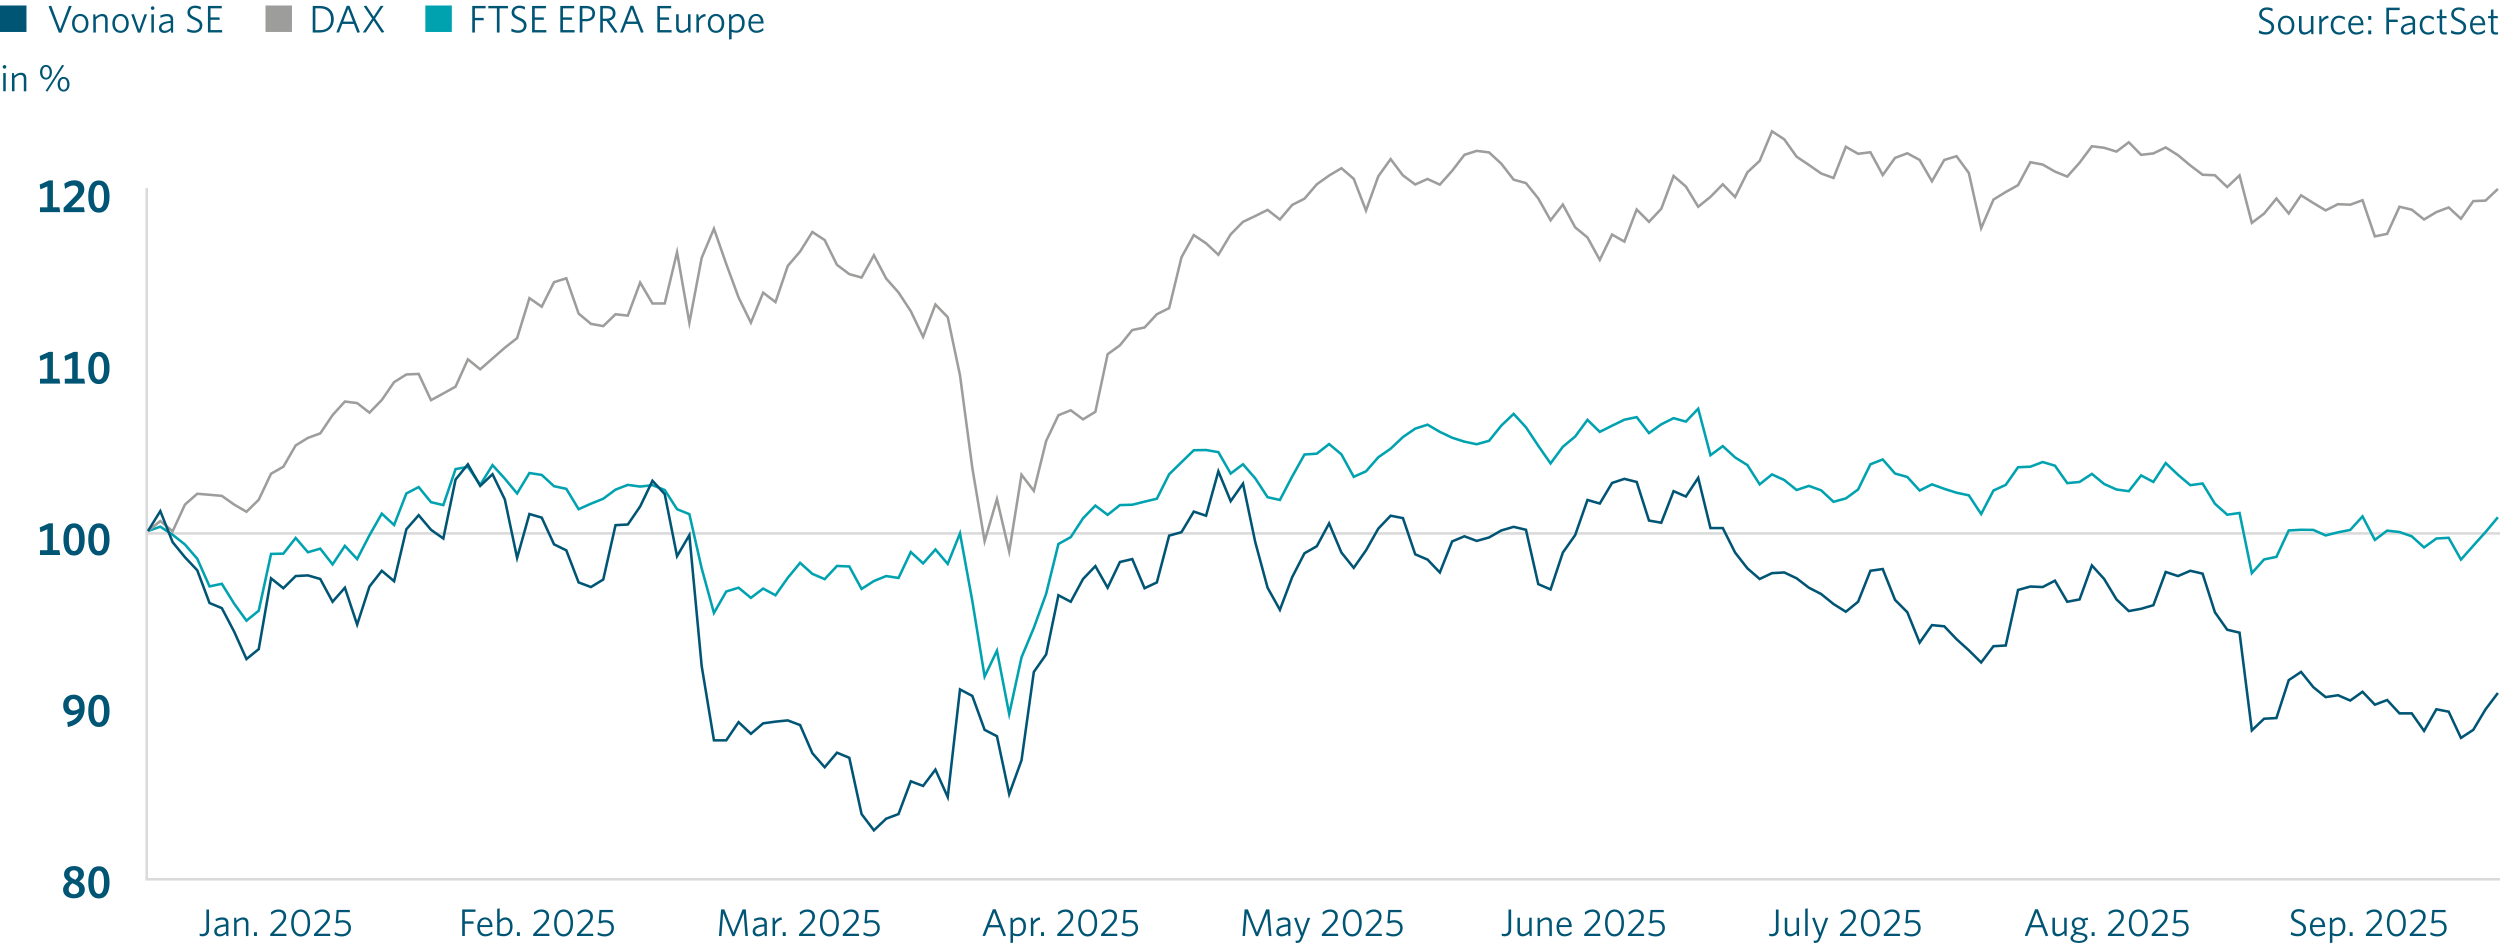 <?xml version="1.0" encoding="UTF-8"?>
<svg id="Ebene_2" data-name="Ebene 2" xmlns="http://www.w3.org/2000/svg" viewBox="0 0 487.19 185.44">
  <g id="Aktienkurve_Q3_2025_EN">
    <g>
      <rect x="9.16" y=".95" width="40.56" height="7.9" style="fill: none;"/>
      <path d="M11.94,6.37h-.47l-2.01-5.15.52-.11,1.74,4.59,1.71-4.54h.55l-2.03,5.21Z" style="fill: #005575;"/>
      <path d="M15.63,6.41c-.91,0-1.59-.68-1.59-1.85s.7-1.85,1.59-1.85,1.61.68,1.61,1.85-.71,1.85-1.61,1.85ZM15.63,3.13c-.66,0-1.09.54-1.09,1.43s.44,1.43,1.09,1.43,1.1-.54,1.1-1.43-.44-1.43-1.1-1.43Z" style="fill: #005575;"/>
      <path d="M20.49,6.34v-2.45c0-.46-.21-.74-.66-.74-.38,0-.76.23-1.15.62v2.57h-.5v-3.55h.38l.08.53c.39-.35.8-.6,1.28-.6.71,0,1.06.41,1.06,1.09v2.54h-.5Z" style="fill: #005575;"/>
      <path d="M23.48,6.41c-.91,0-1.59-.68-1.59-1.85s.7-1.85,1.59-1.85,1.61.68,1.61,1.85-.71,1.85-1.61,1.85ZM23.48,3.13c-.66,0-1.09.54-1.09,1.43s.44,1.43,1.09,1.43,1.1-.54,1.1-1.43-.44-1.43-1.1-1.43Z" style="fill: #005575;"/>
      <path d="M27.34,6.37h-.47l-1.29-3.54.5-.09,1.04,3.02,1.02-2.97h.52l-1.31,3.58Z" style="fill: #005575;"/>
      <path d="M29.75,1.94c-.2,0-.36-.17-.36-.36s.17-.36.36-.36.35.17.35.36-.16.36-.35.36ZM29.5,6.34v-3.55h.49v3.55h-.49Z" style="fill: #005575;"/>
      <path d="M33.37,6.34l-.08-.47c-.33.31-.74.55-1.25.55-.62,0-1.06-.34-1.06-.97,0-.83.68-1.22,2.28-1.38v-.23c0-.48-.29-.68-.74-.68-.42,0-.83.13-1.22.32l-.07-.44c.41-.18.82-.31,1.32-.31.79,0,1.19.37,1.19,1.1v2.53h-.38ZM33.26,4.45c-1.4.14-1.79.48-1.79.96,0,.38.26.58.64.58s.8-.21,1.15-.53v-1.01Z" style="fill: #005575;"/>
      <path d="M37.82,6.4c-.56,0-1.03-.14-1.37-.32l.08-.53c.31.2.8.39,1.32.39.61,0,1.07-.35,1.07-.93,0-.51-.26-.77-1.04-1.11-.99-.44-1.35-.77-1.35-1.49,0-.78.63-1.31,1.49-1.31.49,0,.87.11,1.14.27l-.08.52c-.29-.2-.65-.33-1.09-.33-.61,0-.95.37-.95.82s.25.69,1.04,1.04c.96.42,1.35.79,1.35,1.55,0,.89-.7,1.43-1.61,1.43Z" style="fill: #005575;"/>
      <path d="M40.52,6.34V1.16h2.7v.47h-2.19v1.76h1.73l.07.47h-1.8v2h2.26v.47h-2.78Z" style="fill: #005575;"/>
    </g>
    <line x1="28.59" y1="103.95" x2="487.19" y2="103.95" style="fill: none; stroke: #dadada; stroke-width: .5px;"/>
    <line x1="28.34" y1="171.35" x2="487.19" y2="171.35" style="fill: none; stroke: #dadada; stroke-width: .5px;"/>
    <line x1="28.59" y1="36.65" x2="28.59" y2="171.25" style="fill: none; stroke: #dadada; stroke-width: .5px;"/>
    <rect y="1.07" width="5.16" height="5.16" style="fill: #005575;"/>
    <rect x="51.74" y="1.07" width="5.16" height="5.16" style="fill: #9d9d9c;"/>
    <rect x="82.89" y="1.07" width="5.16" height="5.16" style="fill: #00a2b0;"/>
    <g>
      <rect x="60.25" y=".95" width="15.55" height="5.67" style="fill: none;"/>
      <path d="M62.33,6.34h-1.39V1.16h1.41c1.73,0,2.7,1.04,2.7,2.58s-1.05,2.6-2.72,2.6ZM62.36,1.62h-.9v4.25h.9c1.31,0,2.15-.71,2.15-2.12s-.86-2.12-2.15-2.12Z" style="fill: #005575;"/>
      <path d="M67.58,1.13h.53l2.03,5.15-.51.11-.66-1.73h-2.26l-.64,1.67h-.53l2.04-5.21ZM66.89,4.21h1.9l-.95-2.48-.95,2.48Z" style="fill: #005575;"/>
      <path d="M74.38,6.38l-1.58-2.38-1.53,2.33h-.57l1.82-2.7-1.64-2.42.52-.11,1.41,2.14,1.37-2.1h.57l-1.65,2.46,1.8,2.65-.52.11Z" style="fill: #005575;"/>
    </g>
    <g>
      <rect x="91.34" y=".95" width="61.53" height="5.44" style="fill: none;"/>
      <path d="M92.55,1.63v1.85h1.67l.07.47h-1.74v2.39h-.52V1.16h2.6v.47h-2.08Z" style="fill: #005575;"/>
      <path d="M97.35,1.63v4.71h-.52V1.63h-1.67v-.47h3.81l.07.47h-1.7Z" style="fill: #005575;"/>
      <path d="M100.99,6.4c-.56,0-1.03-.14-1.37-.32l.08-.53c.31.2.8.39,1.32.39.61,0,1.07-.35,1.07-.93,0-.51-.26-.77-1.04-1.11-.99-.44-1.35-.77-1.35-1.49,0-.78.63-1.31,1.49-1.31.49,0,.87.11,1.14.27l-.07.52c-.29-.2-.65-.33-1.09-.33-.61,0-.95.37-.95.82s.25.69,1.04,1.04c.96.42,1.35.79,1.35,1.55,0,.89-.7,1.43-1.61,1.43Z" style="fill: #005575;"/>
      <path d="M103.69,6.34V1.16h2.7v.47h-2.18v1.76h1.73l.07.47h-1.8v2h2.26v.47h-2.78Z" style="fill: #005575;"/>
      <path d="M109.19,6.34V1.16h2.7v.47h-2.18v1.76h1.73l.07.47h-1.8v2h2.26v.47h-2.78Z" style="fill: #005575;"/>
      <path d="M114.15,4.15h-.65v2.18h-.52V1.16h1.28c1.06,0,1.7.53,1.7,1.46,0,1.02-.76,1.54-1.82,1.54ZM114.23,1.62h-.73v2.08h.67c.79,0,1.27-.35,1.27-1.07,0-.67-.42-1.01-1.21-1.01Z" style="fill: #005575;"/>
      <path d="M119.82,6.39l-1.65-2.31h-.68v2.26h-.52V1.16h1.31c1.03,0,1.67.53,1.67,1.43,0,.8-.53,1.28-1.21,1.43l1.62,2.27-.54.11ZM118.25,1.62h-.77v2.02h.68c.77,0,1.26-.37,1.26-1.02s-.4-1-1.17-1Z" style="fill: #005575;"/>
      <path d="M122.87,1.13h.53l2.03,5.15-.51.11-.66-1.73h-2.26l-.64,1.67h-.53l2.04-5.21ZM122.18,4.21h1.9l-.95-2.48-.95,2.48Z" style="fill: #005575;"/>
      <path d="M128.1,6.34V1.16h2.7v.47h-2.19v1.76h1.73l.07.47h-1.8v2h2.26v.47h-2.78Z" style="fill: #005575;"/>
      <path d="M134.18,6.34l-.08-.53c-.39.35-.8.6-1.28.6-.71,0-1.06-.41-1.06-1.09v-2.54h.5v2.45c0,.46.21.73.66.73.38,0,.76-.23,1.15-.61v-2.57h.5v3.55h-.38Z" style="fill: #005575;"/>
      <path d="M136.21,4.11v2.23h-.5v-3.55h.37l.11.73c.26-.4.68-.79,1.26-.8l.08.47c-.59.04-1.09.46-1.33.93Z" style="fill: #005575;"/>
      <path d="M139.53,6.41c-.91,0-1.59-.68-1.59-1.85s.7-1.85,1.59-1.85,1.61.68,1.61,1.85-.71,1.85-1.61,1.85ZM139.53,3.13c-.66,0-1.09.54-1.09,1.43s.44,1.43,1.09,1.43,1.1-.54,1.1-1.43-.44-1.43-1.1-1.43Z" style="fill: #005575;"/>
      <path d="M143.5,6.38c-.35,0-.67-.07-.92-.17v1.42l-.5.08V2.79h.38l.08.51c.28-.32.63-.59,1.15-.59.77,0,1.43.56,1.43,1.75,0,1.3-.76,1.92-1.62,1.92ZM143.64,3.15c-.42,0-.74.25-1.07.64v1.96c.28.14.54.21.91.21.64,0,1.13-.49,1.13-1.48,0-.86-.41-1.33-.98-1.33Z" style="fill: #005575;"/>
      <path d="M147.44,6.41c-.93,0-1.6-.63-1.6-1.85,0-1.14.65-1.85,1.52-1.85.96,0,1.44.8,1.44,1.78v.1h-2.47c.01.88.42,1.39,1.13,1.39.47,0,.89-.21,1.25-.53l.08.45c-.35.3-.81.5-1.36.5ZM146.35,4.21h1.94c-.05-.64-.36-1.1-.94-1.1-.52,0-.91.38-1.01,1.1Z" style="fill: #005575;"/>
    </g>
    <g>
      <rect x="425.62" y="1.29" width="61.53" height="5.44" style="fill: none;"/>
      <path d="M441.55,6.74c-.55,0-1.03-.14-1.37-.32l.08-.53c.31.2.79.39,1.32.39.61,0,1.07-.35,1.07-.93,0-.51-.25-.77-1.04-1.11-.99-.44-1.35-.77-1.35-1.49,0-.78.63-1.31,1.49-1.31.49,0,.87.11,1.14.27l-.07.52c-.29-.2-.65-.33-1.09-.33-.61,0-.95.37-.95.82s.25.69,1.04,1.04c.96.42,1.35.79,1.35,1.55,0,.89-.7,1.43-1.61,1.43Z" style="fill: #005575;"/>
      <path d="M445.51,6.75c-.91,0-1.59-.68-1.59-1.85s.7-1.85,1.59-1.85,1.61.68,1.61,1.85-.71,1.85-1.61,1.85ZM445.51,3.47c-.66,0-1.09.54-1.09,1.43s.44,1.43,1.09,1.43,1.1-.54,1.1-1.43-.44-1.43-1.1-1.43Z" style="fill: #005575;"/>
      <path d="M450.44,6.68l-.08-.53c-.39.35-.8.6-1.28.6-.71,0-1.06-.41-1.06-1.09v-2.54h.5v2.45c0,.46.21.73.66.73.38,0,.76-.23,1.15-.61v-2.57h.5v3.55h-.38Z" style="fill: #005575;"/>
      <path d="M452.47,4.45v2.23h-.5v-3.55h.37l.11.73c.26-.4.68-.79,1.26-.8l.08.47c-.59.04-1.09.46-1.33.93Z" style="fill: #005575;"/>
      <path d="M455.81,6.75c-.91,0-1.61-.68-1.61-1.85s.72-1.85,1.64-1.85c.48,0,.86.16,1.14.36l-.08.5c-.33-.28-.66-.43-1.07-.43-.65,0-1.12.51-1.12,1.42s.48,1.42,1.15,1.42c.38,0,.73-.11,1.09-.42l.07.46c-.33.26-.71.4-1.2.4Z" style="fill: #005575;"/>
      <path d="M459.22,6.75c-.93,0-1.6-.63-1.6-1.85,0-1.14.65-1.85,1.52-1.85.96,0,1.44.8,1.44,1.78v.1h-2.47c.01.88.42,1.39,1.13,1.39.47,0,.89-.21,1.25-.53l.08.45c-.35.3-.81.5-1.36.5ZM458.14,4.54h1.95c-.05-.64-.36-1.1-.94-1.1-.52,0-.91.38-1.01,1.1Z" style="fill: #005575;"/>
      <path d="M461.51,3.86v-.74h.59v.74h-.59ZM461.51,6.68v-.74h.59v.74h-.59Z" style="fill: #005575;"/>
      <path d="M465.55,1.97v1.85h1.67l.08.47h-1.74v2.39h-.52V1.5h2.6v.47h-2.08Z" style="fill: #005575;"/>
      <path d="M470.27,6.68l-.08-.47c-.33.31-.74.55-1.25.55-.62,0-1.06-.34-1.06-.97,0-.83.67-1.22,2.28-1.38v-.23c0-.48-.29-.68-.74-.68-.42,0-.83.13-1.22.32l-.07-.44c.41-.18.82-.31,1.32-.31.79,0,1.19.37,1.19,1.1v2.53h-.38ZM470.15,4.79c-1.4.14-1.79.48-1.79.96,0,.38.26.58.64.58s.8-.21,1.15-.53v-1.01Z" style="fill: #005575;"/>
      <path d="M473.15,6.75c-.91,0-1.61-.68-1.61-1.85s.72-1.85,1.64-1.85c.48,0,.86.16,1.14.36l-.08.5c-.33-.28-.66-.43-1.07-.43-.65,0-1.12.51-1.12,1.42s.48,1.42,1.15,1.42c.38,0,.73-.11,1.09-.42l.07.46c-.33.26-.71.4-1.2.4Z" style="fill: #005575;"/>
      <path d="M476.35,6.74c-.56,0-.92-.22-.92-.87v-2.32h-.55v-.42h.55v-1.23l.49-.08v1.31h.82l.07.42h-.89v2.24c0,.36.14.52.53.52.11,0,.25-.02.33-.04l.07.41c-.1.03-.29.06-.5.06Z" style="fill: #005575;"/>
      <path d="M478.98,6.74c-.56,0-1.03-.14-1.37-.32l.08-.53c.32.2.8.39,1.32.39.61,0,1.07-.35,1.07-.93,0-.51-.26-.77-1.04-1.11-.99-.44-1.35-.77-1.35-1.49,0-.78.63-1.31,1.49-1.31.49,0,.87.11,1.14.27l-.08.52c-.29-.2-.65-.33-1.09-.33-.61,0-.95.37-.95.82s.25.69,1.04,1.04c.96.42,1.35.79,1.35,1.55,0,.89-.7,1.43-1.61,1.43Z" style="fill: #005575;"/>
      <path d="M482.95,6.75c-.93,0-1.6-.63-1.6-1.85,0-1.14.65-1.85,1.52-1.85.96,0,1.44.8,1.44,1.78v.1h-2.47c.01.88.42,1.39,1.13,1.39.47,0,.89-.21,1.25-.53l.08.45c-.35.3-.81.5-1.36.5ZM481.86,4.54h1.94c-.04-.64-.36-1.1-.94-1.1-.52,0-.91.38-1.01,1.1Z" style="fill: #005575;"/>
      <path d="M486.34,6.74c-.56,0-.92-.22-.92-.87v-2.32h-.55v-.42h.55v-1.23l.49-.08v1.31h.82l.07.42h-.89v2.24c0,.36.14.52.53.52.11,0,.25-.02.33-.04l.08.41c-.11.03-.29.06-.5.06Z" style="fill: #005575;"/>
    </g>
    <g>
      <rect y="12.4" width="40.56" height="7.9" style="fill: none;"/>
      <path d="M.88,13.39c-.2,0-.36-.17-.36-.36s.17-.36.36-.36.35.17.35.36-.16.36-.35.36ZM.63,17.79v-3.55h.49v3.55h-.49Z" style="fill: #005575;"/>
      <path d="M4.64,17.79v-2.45c0-.46-.21-.74-.66-.74-.38,0-.76.23-1.15.62v2.57h-.5v-3.55h.38l.08.53c.39-.35.8-.6,1.28-.6.71,0,1.06.41,1.06,1.09v2.54h-.5Z" style="fill: #005575;"/>
      <path d="M8.96,15.51c-.66,0-1.16-.54-1.16-1.43s.5-1.43,1.16-1.43,1.16.55,1.16,1.43-.5,1.43-1.16,1.43ZM8.96,13.02c-.47,0-.71.46-.71,1.06s.26,1.07.73,1.07.71-.47.71-1.07-.26-1.06-.72-1.06ZM8.86,17.74l1.63-2.54,1.61-2.55.39.1-1.63,2.54-1.61,2.54-.38-.1ZM12.39,17.85c-.65,0-1.16-.55-1.16-1.43s.5-1.43,1.16-1.43,1.16.55,1.16,1.43-.51,1.43-1.16,1.43ZM12.39,15.36c-.47,0-.71.47-.71,1.07s.26,1.06.72,1.06.71-.46.71-1.06-.25-1.07-.71-1.07Z" style="fill: #005575;"/>
    </g>
    <g>
      <rect x="34.08" y="177.02" width="39.32" height="8.42" style="fill: none;"/>
      <path d="M39.41,182.45c-.16,0-.33-.02-.46-.04l-.08-.48c.16.04.34.08.54.08.51,0,.81-.28.81-.86v-3.91h.52v3.92c0,.89-.55,1.31-1.33,1.31Z" style="fill: #005575;"/>
      <path d="M44.13,182.4l-.08-.47c-.33.31-.74.55-1.25.55-.61,0-1.05-.34-1.05-.97,0-.83.67-1.22,2.27-1.38v-.23c0-.48-.28-.68-.73-.68-.42,0-.83.13-1.22.31l-.07-.44c.41-.18.81-.31,1.32-.31.79,0,1.19.37,1.19,1.1v2.53h-.37ZM44.02,180.52c-1.39.14-1.78.48-1.78.96,0,.38.26.58.64.58s.8-.21,1.14-.53v-1.01Z" style="fill: #005575;"/>
      <path d="M47.92,182.4v-2.45c0-.46-.21-.74-.66-.74-.37,0-.76.23-1.14.62v2.57h-.49v-3.55h.38l.08.53c.39-.35.79-.6,1.27-.6.7,0,1.05.41,1.05,1.09v2.54h-.49Z" style="fill: #005575;"/>
      <path d="M49.49,182.4v-.74h.58v.74h-.58Z" style="fill: #005575;"/>
      <path d="M52.66,182.4v-.37l1.86-1.99c.54-.58.73-.93.73-1.4,0-.61-.37-.96-1-.96-.52,0-.98.26-1.38.61l-.07-.5c.37-.32.86-.56,1.48-.56.93,0,1.49.55,1.49,1.38,0,.62-.25,1.06-.87,1.71l-1.56,1.64h2.44l.07.44h-3.19Z" style="fill: #005575;"/>
      <path d="M58.59,182.5c-1.14,0-1.85-1.02-1.85-2.63s.72-2.64,1.85-2.64,1.85,1.02,1.85,2.63-.72,2.64-1.85,2.64ZM58.59,177.67c-.87,0-1.35.86-1.35,2.19s.48,2.19,1.35,2.19,1.35-.86,1.35-2.19-.48-2.19-1.35-2.19Z" style="fill: #005575;"/>
      <path d="M61.19,182.4v-.37l1.86-1.99c.54-.58.73-.93.73-1.4,0-.61-.37-.96-1-.96-.52,0-.98.26-1.38.61l-.07-.5c.37-.32.86-.56,1.48-.56.93,0,1.49.55,1.49,1.38,0,.62-.25,1.06-.87,1.71l-1.56,1.64h2.44l.07.44h-3.19Z" style="fill: #005575;"/>
      <path d="M66.61,182.49c-.61,0-1.05-.15-1.41-.37l.07-.48c.38.24.8.41,1.35.41.69,0,1.29-.41,1.29-1.19,0-.67-.43-1.1-1.19-1.1-.42,0-.7.08-.96.2l-.34-.08.18-2.55h2.54l.07.44h-2.2l-.12,1.7c.22-.08.48-.15.86-.15,1.01,0,1.65.59,1.65,1.52,0,1.04-.81,1.65-1.8,1.65Z" style="fill: #005575;"/>
    </g>
    <g>
      <rect x="85.06" y="177.02" width="39.32" height="8.42" style="fill: none;"/>
      <path d="M90.59,177.69v1.85h1.66l.07.47h-1.73v2.4h-.52v-5.18h2.59v.47h-2.07Z" style="fill: #005575;"/>
      <path d="M94.6,182.48c-.93,0-1.59-.63-1.59-1.85,0-1.14.64-1.85,1.52-1.85.96,0,1.44.8,1.44,1.78v.1h-2.46c.01.88.42,1.39,1.13,1.39.47,0,.88-.21,1.25-.53l.07.45c-.35.3-.81.5-1.35.5ZM93.52,180.27h1.94c-.04-.64-.36-1.1-.93-1.1-.52,0-.9.38-1,1.1Z" style="fill: #005575;"/>
      <path d="M98.18,182.45c-.49,0-.89-.1-1.29-.23v-5.11l.49-.09v2.3c.25-.28.6-.54,1.09-.54.77,0,1.42.56,1.42,1.75,0,1.3-.74,1.92-1.72,1.92ZM98.43,179.22c-.4,0-.73.25-1.04.62v2.04c.22.09.46.14.81.14.7,0,1.2-.46,1.2-1.47,0-.86-.41-1.33-.97-1.33Z" style="fill: #005575;"/>
      <path d="M100.73,182.4v-.74h.58v.74h-.58Z" style="fill: #005575;"/>
      <path d="M103.9,182.4v-.37l1.86-1.99c.54-.58.73-.93.73-1.4,0-.61-.37-.96-1-.96-.52,0-.98.26-1.38.61l-.07-.5c.37-.32.86-.56,1.48-.56.93,0,1.49.55,1.49,1.38,0,.62-.25,1.06-.87,1.71l-1.56,1.64h2.44l.07.44h-3.19Z" style="fill: #005575;"/>
      <path d="M109.83,182.5c-1.14,0-1.85-1.02-1.85-2.63s.72-2.64,1.85-2.64,1.85,1.02,1.85,2.63-.72,2.64-1.85,2.64ZM109.83,177.67c-.87,0-1.35.86-1.35,2.19s.48,2.19,1.35,2.19,1.35-.86,1.35-2.19-.48-2.19-1.35-2.19Z" style="fill: #005575;"/>
      <path d="M112.44,182.4v-.37l1.86-1.99c.54-.58.73-.93.73-1.4,0-.61-.37-.96-1-.96-.52,0-.98.26-1.38.61l-.07-.5c.37-.32.86-.56,1.48-.56.93,0,1.49.55,1.49,1.38,0,.62-.25,1.06-.87,1.71l-1.56,1.64h2.44l.07.44h-3.19Z" style="fill: #005575;"/>
      <path d="M117.85,182.49c-.61,0-1.05-.15-1.41-.37l.07-.48c.38.24.8.41,1.35.41.69,0,1.29-.41,1.29-1.19,0-.67-.43-1.1-1.19-1.1-.42,0-.7.08-.96.2l-.34-.08.18-2.55h2.54l.07.44h-2.2l-.12,1.7c.22-.08.48-.15.86-.15,1.01,0,1.65.59,1.65,1.52,0,1.04-.81,1.65-1.8,1.65Z" style="fill: #005575;"/>
    </g>
    <g>
      <rect x="136.04" y="177.02" width="39.32" height="8.42" style="fill: none;"/>
      <path d="M145.26,182.4l-.34-4.44-1.79,4.47h-.41l-1.79-4.47-.34,4.44h-.48l.41-5.18h.64l1.77,4.52,1.78-4.52h.63l.41,5.18h-.5Z" style="fill: #005575;"/>
      <path d="M149.06,182.4l-.08-.47c-.33.31-.74.55-1.25.55-.61,0-1.05-.34-1.05-.97,0-.83.67-1.22,2.27-1.38v-.23c0-.48-.28-.68-.73-.68-.42,0-.83.13-1.22.31l-.07-.44c.41-.18.81-.31,1.32-.31.79,0,1.19.37,1.19,1.1v2.53h-.37ZM148.95,180.52c-1.39.14-1.78.48-1.78.96,0,.38.26.58.64.58s.8-.21,1.14-.53v-1.01Z" style="fill: #005575;"/>
      <path d="M151.05,180.17v2.23h-.49v-3.55h.37l.11.73c.26-.4.67-.79,1.26-.8l.08.47c-.58.04-1.08.46-1.32.93Z" style="fill: #005575;"/>
      <path d="M152.54,182.4v-.74h.58v.74h-.58Z" style="fill: #005575;"/>
      <path d="M155.71,182.4v-.37l1.86-1.99c.54-.58.73-.93.73-1.4,0-.61-.37-.96-1-.96-.52,0-.98.26-1.38.61l-.07-.5c.37-.32.86-.56,1.48-.56.93,0,1.49.55,1.49,1.38,0,.62-.25,1.06-.87,1.71l-1.56,1.64h2.44l.07.44h-3.19Z" style="fill: #005575;"/>
      <path d="M161.63,182.5c-1.14,0-1.85-1.02-1.85-2.63s.72-2.64,1.85-2.64,1.85,1.02,1.85,2.63-.72,2.64-1.85,2.64ZM161.63,177.67c-.87,0-1.35.86-1.35,2.19s.48,2.19,1.35,2.19,1.35-.86,1.35-2.19-.48-2.19-1.35-2.19Z" style="fill: #005575;"/>
      <path d="M164.24,182.4v-.37l1.86-1.99c.54-.58.73-.93.73-1.4,0-.61-.37-.96-1-.96-.52,0-.98.26-1.38.61l-.07-.5c.37-.32.86-.56,1.48-.56.93,0,1.49.55,1.49,1.38,0,.62-.25,1.06-.87,1.71l-1.56,1.64h2.44l.07.44h-3.19Z" style="fill: #005575;"/>
      <path d="M169.66,182.49c-.61,0-1.05-.15-1.41-.37l.07-.48c.38.24.8.41,1.35.41.69,0,1.29-.41,1.29-1.19,0-.67-.43-1.1-1.19-1.1-.42,0-.7.08-.96.2l-.34-.08.18-2.55h2.54l.07.44h-2.2l-.12,1.7c.22-.08.48-.15.86-.15,1.01,0,1.65.59,1.65,1.52,0,1.04-.81,1.65-1.8,1.65Z" style="fill: #005575;"/>
    </g>
    <g>
      <rect x="238" y="177.02" width="39.32" height="8.42" style="fill: none;"/>
      <path d="M247.29,182.4l-.34-4.44-1.79,4.47h-.41l-1.79-4.47-.34,4.44h-.48l.41-5.18h.64l1.77,4.52,1.78-4.52h.63l.41,5.18h-.5Z" style="fill: #005575;"/>
      <path d="M251.09,182.4l-.08-.47c-.33.31-.74.55-1.25.55-.61,0-1.05-.34-1.05-.97,0-.83.67-1.22,2.27-1.38v-.23c0-.48-.28-.68-.73-.68-.42,0-.83.13-1.22.31l-.07-.44c.41-.18.82-.31,1.32-.31.79,0,1.19.37,1.19,1.1v2.53h-.37ZM250.98,180.52c-1.39.14-1.78.48-1.78.96,0,.38.26.58.64.58s.8-.21,1.14-.53v-1.01Z" style="fill: #005575;"/>
      <path d="M253.81,182.87c-.25.68-.57.89-1.06.89-.1,0-.16-.02-.22-.02l-.07-.44c.08.02.18.03.28.03.31,0,.49-.14.63-.53l.15-.37-1.34-3.53.49-.09,1.09,3.02,1.04-2.97h.52l-1.5,4.02Z" style="fill: #005575;"/>
      <path d="M257.6,182.4v-.37l1.86-1.99c.54-.58.73-.93.73-1.4,0-.61-.37-.96-1-.96-.52,0-.98.26-1.38.61l-.07-.5c.37-.32.86-.56,1.48-.56.93,0,1.49.55,1.49,1.38,0,.62-.25,1.06-.87,1.71l-1.56,1.64h2.45l.07.44h-3.19Z" style="fill: #005575;"/>
      <path d="M263.52,182.5c-1.14,0-1.85-1.02-1.85-2.63s.72-2.64,1.85-2.64,1.85,1.02,1.85,2.63-.72,2.64-1.85,2.64ZM263.52,177.67c-.87,0-1.35.86-1.35,2.19s.48,2.19,1.35,2.19,1.35-.86,1.35-2.19-.48-2.19-1.35-2.19Z" style="fill: #005575;"/>
      <path d="M266.13,182.4v-.37l1.86-1.99c.54-.58.73-.93.73-1.4,0-.61-.37-.96-1-.96-.52,0-.98.26-1.38.61l-.08-.5c.37-.32.86-.56,1.48-.56.93,0,1.49.55,1.49,1.38,0,.62-.25,1.06-.88,1.71l-1.55,1.64h2.44l.07.44h-3.18Z" style="fill: #005575;"/>
      <path d="M271.55,182.49c-.61,0-1.05-.15-1.41-.37l.08-.48c.38.24.8.41,1.35.41.69,0,1.29-.41,1.29-1.19,0-.67-.43-1.1-1.19-1.1-.42,0-.7.08-.96.2l-.34-.08.18-2.55h2.54l.07.44h-2.2l-.12,1.7c.22-.08.48-.15.86-.15,1.01,0,1.65.59,1.65,1.52,0,1.04-.81,1.65-1.8,1.65Z" style="fill: #005575;"/>
    </g>
    <g>
      <rect x="441.93" y="177.02" width="39.32" height="8.42" style="fill: none;"/>
      <path d="M447.78,182.46c-.55,0-1.02-.14-1.37-.32l.08-.53c.31.2.79.39,1.32.39.61,0,1.06-.35,1.06-.93,0-.51-.25-.77-1.04-1.11-.99-.44-1.35-.77-1.35-1.49,0-.78.63-1.31,1.48-1.31.49,0,.87.11,1.14.27l-.08.52c-.29-.2-.65-.33-1.08-.33-.61,0-.94.37-.94.82s.25.69,1.04,1.04c.96.42,1.35.8,1.35,1.55,0,.89-.7,1.43-1.6,1.43Z" style="fill: #005575;"/>
      <path d="M451.74,182.48c-.93,0-1.59-.63-1.59-1.85,0-1.14.64-1.85,1.52-1.85.96,0,1.44.8,1.44,1.78v.1h-2.46c.01.88.42,1.39,1.13,1.39.47,0,.88-.21,1.25-.53l.07.45c-.35.3-.81.5-1.35.5ZM450.65,180.27h1.94c-.04-.64-.36-1.1-.93-1.1-.52,0-.9.38-1,1.1Z" style="fill: #005575;"/>
      <path d="M455.45,182.45c-.35,0-.67-.07-.92-.17v1.42l-.49.08v-4.92h.38l.08.51c.28-.32.63-.59,1.14-.59.77,0,1.42.56,1.42,1.75,0,1.3-.75,1.92-1.62,1.92ZM455.59,179.22c-.42,0-.74.25-1.06.64v1.96c.28.14.54.21.9.21.64,0,1.13-.49,1.13-1.48,0-.86-.41-1.33-.97-1.33Z" style="fill: #005575;"/>
      <path d="M457.89,182.4v-.74h.58v.74h-.58Z" style="fill: #005575;"/>
      <path d="M461.06,182.4v-.37l1.86-1.99c.54-.58.73-.93.73-1.4,0-.61-.37-.96-1-.96-.52,0-.98.26-1.38.61l-.08-.5c.37-.32.86-.56,1.48-.56.93,0,1.49.55,1.49,1.38,0,.62-.25,1.06-.88,1.71l-1.55,1.64h2.44l.07.44h-3.18Z" style="fill: #005575;"/>
      <path d="M466.99,182.5c-1.14,0-1.85-1.02-1.85-2.63s.72-2.64,1.85-2.64,1.85,1.02,1.85,2.63-.72,2.64-1.85,2.64ZM466.99,177.67c-.87,0-1.35.86-1.35,2.19s.48,2.19,1.35,2.19,1.35-.86,1.35-2.19-.48-2.19-1.35-2.19Z" style="fill: #005575;"/>
      <path d="M469.6,182.4v-.37l1.86-1.99c.54-.58.73-.93.73-1.4,0-.61-.37-.96-1-.96-.52,0-.98.26-1.38.61l-.07-.5c.37-.32.86-.56,1.48-.56.93,0,1.49.55,1.49,1.38,0,.62-.25,1.06-.87,1.71l-1.56,1.64h2.45l.07.44h-3.19Z" style="fill: #005575;"/>
      <path d="M475.01,182.49c-.61,0-1.05-.15-1.41-.37l.07-.48c.38.24.8.41,1.35.41.69,0,1.29-.41,1.29-1.19,0-.67-.43-1.1-1.19-1.1-.42,0-.7.08-.96.2l-.34-.08.18-2.55h2.54l.08.44h-2.2l-.12,1.7c.22-.08.48-.15.86-.15,1.01,0,1.64.59,1.64,1.52,0,1.04-.81,1.65-1.8,1.65Z" style="fill: #005575;"/>
    </g>
    <g>
      <rect x="288.98" y="177.02" width="39.32" height="8.42" style="fill: none;"/>
      <path d="M293.16,182.45c-.16,0-.33-.02-.46-.04l-.08-.48c.16.04.34.08.54.08.51,0,.81-.28.81-.86v-3.91h.52v3.92c0,.89-.55,1.31-1.33,1.31Z" style="fill: #005575;"/>
      <path d="M298.11,182.4l-.08-.53c-.39.35-.79.6-1.27.6-.71,0-1.05-.41-1.05-1.09v-2.54h.49v2.45c0,.46.21.73.66.73.37,0,.75-.23,1.14-.61v-2.57h.49v3.55h-.38Z" style="fill: #005575;"/>
      <path d="M301.93,182.4v-2.45c0-.46-.21-.74-.66-.74-.37,0-.75.23-1.14.62v2.57h-.49v-3.55h.38l.08.53c.39-.35.79-.6,1.27-.6.7,0,1.05.41,1.05,1.09v2.54h-.49Z" style="fill: #005575;"/>
      <path d="M304.92,182.48c-.93,0-1.59-.63-1.59-1.85,0-1.14.64-1.85,1.52-1.85.96,0,1.44.8,1.44,1.78v.1h-2.46c.01.88.42,1.39,1.13,1.39.47,0,.88-.21,1.25-.53l.07.45c-.35.3-.81.5-1.35.5ZM303.84,180.27h1.94c-.04-.64-.36-1.1-.93-1.1-.52,0-.9.38-1,1.1Z" style="fill: #005575;"/>
      <path d="M308.71,182.4v-.37l1.86-1.99c.54-.58.73-.93.73-1.4,0-.61-.37-.96-1-.96-.52,0-.98.26-1.38.61l-.08-.5c.37-.32.86-.56,1.48-.56.93,0,1.49.55,1.49,1.38,0,.62-.25,1.06-.88,1.71l-1.55,1.64h2.44l.07.44h-3.18Z" style="fill: #005575;"/>
      <path d="M314.63,182.5c-1.14,0-1.85-1.02-1.85-2.63s.72-2.64,1.85-2.64,1.85,1.02,1.85,2.63-.72,2.64-1.85,2.64ZM314.63,177.67c-.87,0-1.35.86-1.35,2.19s.48,2.19,1.35,2.19,1.35-.86,1.35-2.19-.48-2.19-1.35-2.19Z" style="fill: #005575;"/>
      <path d="M317.24,182.4v-.37l1.86-1.99c.54-.58.73-.93.73-1.4,0-.61-.37-.96-1-.96-.52,0-.98.26-1.38.61l-.08-.5c.37-.32.86-.56,1.48-.56.93,0,1.49.55,1.49,1.38,0,.62-.25,1.06-.88,1.71l-1.55,1.64h2.44l.07.44h-3.18Z" style="fill: #005575;"/>
      <path d="M322.65,182.49c-.61,0-1.05-.15-1.41-.37l.08-.48c.38.24.8.41,1.35.41.69,0,1.29-.41,1.29-1.19,0-.67-.43-1.1-1.19-1.1-.42,0-.7.08-.96.2l-.34-.08.18-2.55h2.54l.07.44h-2.2l-.12,1.7c.22-.08.48-.15.86-.15,1.01,0,1.65.59,1.65,1.52,0,1.04-.81,1.65-1.8,1.65Z" style="fill: #005575;"/>
    </g>
    <g>
      <rect x="339.97" y="177.02" width="39.32" height="8.42" style="fill: none;"/>
      <path d="M345.27,182.45c-.16,0-.33-.02-.46-.04l-.08-.48c.16.04.34.08.54.08.51,0,.81-.28.81-.86v-3.91h.52v3.92c0,.89-.55,1.31-1.33,1.31Z" style="fill: #005575;"/>
      <path d="M350.21,182.4l-.08-.53c-.39.35-.79.6-1.27.6-.71,0-1.05-.41-1.05-1.09v-2.54h.49v2.45c0,.46.21.73.66.73.37,0,.75-.23,1.14-.61v-2.57h.49v3.55h-.38Z" style="fill: #005575;"/>
      <path d="M351.79,182.4v-5.3l.49-.09v5.39h-.49Z" style="fill: #005575;"/>
      <path d="M354.77,182.87c-.25.68-.57.89-1.06.89-.1,0-.16-.02-.22-.02l-.07-.44c.08.02.18.03.28.03.31,0,.49-.14.63-.53l.15-.37-1.34-3.53.49-.09,1.09,3.02,1.04-2.97h.52l-1.5,4.02Z" style="fill: #005575;"/>
      <path d="M358.56,182.4v-.37l1.86-1.99c.54-.58.73-.93.73-1.4,0-.61-.37-.96-1-.96-.52,0-.98.26-1.38.61l-.07-.5c.37-.32.86-.56,1.48-.56.93,0,1.49.55,1.49,1.38,0,.62-.25,1.06-.87,1.71l-1.56,1.64h2.45l.07.44h-3.19Z" style="fill: #005575;"/>
      <path d="M364.49,182.5c-1.14,0-1.85-1.02-1.85-2.63s.72-2.64,1.85-2.64,1.85,1.02,1.85,2.63-.72,2.64-1.85,2.64ZM364.49,177.67c-.87,0-1.35.86-1.35,2.19s.48,2.19,1.35,2.19,1.35-.86,1.35-2.19-.48-2.19-1.35-2.19Z" style="fill: #005575;"/>
      <path d="M367.1,182.4v-.37l1.86-1.99c.54-.58.73-.93.73-1.4,0-.61-.37-.96-1-.96-.52,0-.98.26-1.38.61l-.07-.5c.37-.32.86-.56,1.48-.56.93,0,1.49.55,1.49,1.38,0,.62-.25,1.06-.87,1.71l-1.56,1.64h2.45l.07.44h-3.19Z" style="fill: #005575;"/>
      <path d="M372.51,182.49c-.61,0-1.05-.15-1.41-.37l.07-.48c.38.24.8.41,1.35.41.69,0,1.29-.41,1.29-1.19,0-.67-.43-1.1-1.19-1.1-.42,0-.7.08-.96.2l-.34-.08.18-2.55h2.54l.08.44h-2.2l-.12,1.7c.22-.08.48-.15.86-.15,1.01,0,1.64.59,1.64,1.52,0,1.04-.81,1.65-1.8,1.65Z" style="fill: #005575;"/>
    </g>
    <g>
      <rect x="390.95" y="177.02" width="39.32" height="8.42" style="fill: none;"/>
      <path d="M396.61,177.19h.53l2.02,5.15-.51.11-.66-1.73h-2.25l-.64,1.67h-.53l2.03-5.21ZM395.92,180.27h1.89l-.95-2.48-.94,2.48Z" style="fill: #005575;"/>
      <path d="M402.37,182.4l-.08-.53c-.39.35-.79.6-1.27.6-.71,0-1.05-.41-1.05-1.09v-2.54h.49v2.45c0,.46.21.73.66.73.37,0,.75-.23,1.14-.61v-2.57h.49v3.55h-.38Z" style="fill: #005575;"/>
      <path d="M405.11,183.75c-.91,0-1.62-.31-1.62-.92,0-.36.28-.67.81-.94-.18-.11-.26-.24-.26-.38,0-.18.12-.33.35-.47-.39-.2-.65-.57-.65-1.06,0-.75.62-1.21,1.31-1.21.35,0,.66.1.9.3l.88-.29.08.49-.71.08c.12.18.19.39.19.63,0,.75-.62,1.21-1.32,1.21-.1,0-.21,0-.31-.03-.15.08-.22.17-.22.26,0,.14.14.2.79.32l.26.05c.79.14,1.21.38,1.21.9,0,.68-.77,1.07-1.68,1.07ZM404.69,182.05c-.49.23-.71.47-.71.75,0,.37.46.58,1.16.58s1.18-.28,1.18-.63c0-.28-.22-.43-.85-.55l-.34-.06c-.18-.04-.3-.05-.43-.09ZM405.05,179.14c-.5,0-.82.37-.82.86,0,.46.32.83.84.83s.84-.36.84-.84-.34-.84-.85-.84Z" style="fill: #005575;"/>
      <path d="M407.61,182.4v-.74h.58v.74h-.58Z" style="fill: #005575;"/>
      <path d="M410.78,182.4v-.37l1.86-1.99c.54-.58.73-.93.73-1.4,0-.61-.37-.96-1-.96-.52,0-.98.26-1.38.61l-.07-.5c.37-.32.86-.56,1.48-.56.93,0,1.49.55,1.49,1.38,0,.62-.25,1.06-.87,1.71l-1.56,1.64h2.45l.07.44h-3.19Z" style="fill: #005575;"/>
      <path d="M416.71,182.5c-1.14,0-1.85-1.02-1.85-2.63s.72-2.64,1.85-2.64,1.85,1.02,1.85,2.63-.72,2.64-1.85,2.64ZM416.71,177.67c-.87,0-1.35.86-1.35,2.19s.48,2.19,1.35,2.19,1.35-.86,1.35-2.19-.48-2.19-1.35-2.19Z" style="fill: #005575;"/>
      <path d="M419.31,182.4v-.37l1.86-1.99c.54-.58.73-.93.73-1.4,0-.61-.37-.96-1-.96-.52,0-.98.26-1.38.61l-.07-.5c.37-.32.86-.56,1.48-.56.93,0,1.49.55,1.49,1.38,0,.62-.25,1.06-.87,1.71l-1.56,1.64h2.45l.07.44h-3.19Z" style="fill: #005575;"/>
      <path d="M424.73,182.49c-.61,0-1.05-.15-1.41-.37l.07-.48c.38.24.8.41,1.35.41.69,0,1.29-.41,1.29-1.19,0-.67-.43-1.1-1.19-1.1-.42,0-.7.08-.96.2l-.34-.08.18-2.55h2.54l.08.44h-2.2l-.12,1.7c.22-.08.48-.15.86-.15,1.01,0,1.64.59,1.64,1.52,0,1.04-.81,1.65-1.8,1.65Z" style="fill: #005575;"/>
    </g>
    <g>
      <rect x="187.02" y="177.02" width="39.32" height="8.42" style="fill: none;"/>
      <path d="M193.5,177.19h.53l2.02,5.15-.51.11-.66-1.73h-2.25l-.64,1.67h-.53l2.03-5.21ZM192.81,180.27h1.89l-.95-2.48-.94,2.48Z" style="fill: #005575;"/>
      <path d="M198.33,182.45c-.35,0-.67-.07-.92-.17v1.42l-.49.08v-4.92h.38l.08.51c.28-.32.63-.59,1.14-.59.77,0,1.42.56,1.42,1.75,0,1.3-.76,1.92-1.62,1.92ZM198.47,179.22c-.42,0-.74.25-1.06.64v1.96c.28.14.54.21.9.21.64,0,1.13-.49,1.13-1.48,0-.86-.41-1.33-.97-1.33Z" style="fill: #005575;"/>
      <path d="M201.38,180.17v2.23h-.49v-3.55h.37l.11.73c.26-.4.67-.79,1.26-.8l.08.47c-.58.04-1.08.46-1.32.93Z" style="fill: #005575;"/>
      <path d="M202.87,182.4v-.74h.58v.74h-.58Z" style="fill: #005575;"/>
      <path d="M206.04,182.4v-.37l1.86-1.99c.54-.58.73-.93.73-1.4,0-.61-.37-.96-1-.96-.52,0-.98.26-1.38.61l-.07-.5c.37-.32.86-.56,1.48-.56.93,0,1.49.55,1.49,1.38,0,.62-.25,1.06-.87,1.71l-1.56,1.64h2.44l.07.44h-3.19Z" style="fill: #005575;"/>
      <path d="M211.96,182.5c-1.14,0-1.85-1.02-1.85-2.63s.72-2.64,1.85-2.64,1.85,1.02,1.85,2.63-.72,2.64-1.85,2.64ZM211.96,177.67c-.87,0-1.35.86-1.35,2.19s.48,2.19,1.35,2.19,1.35-.86,1.35-2.19-.48-2.19-1.35-2.19Z" style="fill: #005575;"/>
      <path d="M214.57,182.4v-.37l1.86-1.99c.54-.58.73-.93.73-1.4,0-.61-.37-.96-1-.96-.52,0-.98.26-1.38.61l-.07-.5c.37-.32.86-.56,1.48-.56.93,0,1.49.55,1.49,1.38,0,.62-.25,1.06-.87,1.71l-1.56,1.64h2.44l.07.44h-3.19Z" style="fill: #005575;"/>
      <path d="M219.99,182.49c-.61,0-1.05-.15-1.41-.37l.07-.48c.38.24.8.41,1.35.41.69,0,1.29-.41,1.29-1.19,0-.67-.43-1.1-1.19-1.1-.42,0-.7.08-.96.2l-.34-.08.18-2.55h2.54l.07.44h-2.2l-.12,1.7c.22-.08.48-.15.86-.15,1.01,0,1.65.59,1.65,1.52,0,1.04-.81,1.65-1.8,1.65Z" style="fill: #005575;"/>
    </g>
    <g>
      <g>
        <g>
          <path d="M14.42,175.07c-1.37,0-2.13-.74-2.13-1.67,0-.67.39-1.21,1.07-1.63-.58-.34-.88-.79-.88-1.39,0-.95.78-1.61,1.95-1.61s1.93.64,1.93,1.56c0,.67-.42,1.11-.92,1.43.74.39,1.09.9,1.09,1.59,0,.97-.81,1.71-2.12,1.71ZM14.12,172.12c-.49.34-.74.76-.74,1.2,0,.59.45.94,1.04.94s1-.35,1-.87c0-.55-.31-.86-1.31-1.26ZM14.68,171.44c.38-.29.59-.63.59-1.04,0-.5-.33-.8-.86-.8s-.86.31-.86.76.28.73,1.13,1.08Z" style="fill: #005575;"/>
          <path d="M19.27,175.09c-1.35,0-2.07-1.12-2.07-3.14s.73-3.14,2.07-3.14,2.08,1.12,2.08,3.14-.74,3.14-2.08,3.14ZM18.27,171.94c0,1.55.36,2.26,1,2.26s1-.71,1-2.26-.36-2.27-1-2.27-1,.73-1,2.27Z" style="fill: #005575;"/>
        </g>
        <g>
          <path d="M15.35,138.95c-.38.25-.84.41-1.32.41-1.06,0-1.72-.71-1.72-1.9,0-1.31.86-2.09,2.05-2.09,1.27,0,2.14.9,2.14,2.58,0,2.06-1.25,3.32-3.26,3.74l-.14-.96c1.03-.22,1.95-.77,2.24-1.77ZM14.35,136.23c-.58,0-.98.43-.98,1.16,0,.68.35,1.08.95,1.08.44,0,.82-.17,1.13-.42v-.14c0-.98-.4-1.67-1.1-1.67Z" style="fill: #005575;"/>
          <path d="M19.27,141.67c-1.35,0-2.07-1.12-2.07-3.14s.73-3.14,2.07-3.14,2.08,1.12,2.08,3.14-.74,3.14-2.08,3.14ZM18.27,138.53c0,1.55.36,2.26,1,2.26s1-.71,1-2.26-.36-2.27-1-2.27-1,.73-1,2.27Z" style="fill: #005575;"/>
        </g>
        <g>
          <path d="M7.79,108.17v-.95h1.44v-4.07l-1.36.58-.14-.94,1.79-.81h.79v5.23h1.27l.15.95h-3.94Z" style="fill: #005575;"/>
          <path d="M14.43,108.26c-1.35,0-2.07-1.12-2.07-3.14s.73-3.14,2.07-3.14,2.08,1.12,2.08,3.14-.74,3.14-2.08,3.14ZM13.42,105.12c0,1.55.36,2.26,1,2.26s1-.71,1-2.26-.36-2.27-1-2.27-1,.73-1,2.27Z" style="fill: #005575;"/>
          <path d="M19.27,108.26c-1.35,0-2.07-1.12-2.07-3.14s.73-3.14,2.07-3.14,2.08,1.12,2.08,3.14-.74,3.14-2.08,3.14ZM18.27,105.12c0,1.55.36,2.26,1,2.26s1-.71,1-2.26-.36-2.27-1-2.27-1,.73-1,2.27Z" style="fill: #005575;"/>
        </g>
        <g>
          <path d="M7.79,74.76v-.95h1.44v-4.07l-1.36.58-.14-.94,1.79-.81h.79v5.23h1.27l.15.95h-3.94Z" style="fill: #005575;"/>
          <path d="M12.63,74.76v-.95h1.44v-4.07l-1.36.58-.14-.94,1.79-.81h.79v5.23h1.27l.15.95h-3.94Z" style="fill: #005575;"/>
          <path d="M19.27,74.85c-1.35,0-2.07-1.12-2.07-3.14s.73-3.14,2.07-3.14,2.08,1.12,2.08,3.14-.74,3.14-2.08,3.14ZM18.27,71.71c0,1.55.36,2.26,1,2.26s1-.71,1-2.26-.36-2.27-1-2.27-1,.73-1,2.27Z" style="fill: #005575;"/>
        </g>
        <g>
          <path d="M7.79,41.35v-.95h1.44v-4.07l-1.36.58-.14-.94,1.79-.81h.79v5.23h1.27l.15.95h-3.94Z" style="fill: #005575;"/>
          <path d="M12.4,41.35v-.86l2.15-2.2c.5-.51.69-.85.69-1.28,0-.56-.37-.86-.94-.86-.54,0-1.17.32-1.62.67l-.15-1.02c.49-.37,1.2-.67,1.96-.67,1.25,0,1.94.75,1.94,1.75,0,.76-.36,1.27-1.1,2.02l-1.46,1.49h2.49l.15.95h-4.1Z" style="fill: #005575;"/>
          <path d="M19.27,41.44c-1.35,0-2.07-1.12-2.07-3.14s.73-3.14,2.07-3.14,2.08,1.12,2.08,3.14-.74,3.14-2.08,3.14ZM18.27,38.3c0,1.55.36,2.26,1,2.26s1-.71,1-2.26-.36-2.27-1-2.27-1,.73-1,2.27Z" style="fill: #005575;"/>
        </g>
      </g>
      <g>
        <polygon points="28.85 103.47 31.24 102.64 33.64 104.21 36.04 106.11 38.44 108.89 40.83 114.27 43.23 113.77 45.63 117.64 48.03 120.95 50.42 119.01 52.82 107.95 55.22 107.89 57.62 104.84 60.01 107.62 62.41 106.92 64.81 109.99 67.21 106.38 69.6 108.95 72 104.31 74.4 100.1 76.8 102.31 79.19 96.16 81.59 94.92 83.99 97.86 86.39 98.43 88.78 91.41 91.18 90.98 93.58 94.49 95.98 90.64 98.38 93.28 100.77 96.16 103.17 92.18 105.57 92.55 107.97 94.75 110.36 95.26 112.76 99.23 115.16 98.16 117.56 97.19 119.95 95.42 122.35 94.49 124.75 94.82 127.15 94.55 129.54 95.49 131.94 99.23 134.34 100.2 136.74 110.76 139.13 119.45 141.53 115.27 143.93 114.53 146.33 116.51 148.72 114.7 151.12 116 153.52 112.6 155.92 109.69 158.31 111.83 160.71 112.86 163.11 110.29 165.51 110.39 167.9 114.77 170.3 113.23 172.7 112.26 175.1 112.63 177.49 107.58 179.89 109.79 182.29 107.08 184.69 109.89 187.08 103.94 189.48 117.11 191.88 131.84 194.28 126.8 196.67 139.16 199.07 128.1 201.47 122.35 203.87 115.7 206.26 106.01 208.66 104.68 211.06 101 213.46 98.53 215.85 100.33 218.25 98.43 220.65 98.36 223.05 97.76 225.44 97.19 227.84 92.42 230.24 90.08 232.64 87.74 235.03 87.7 237.43 88.11 239.83 92.28 242.23 90.48 244.62 93.22 247.02 96.89 249.42 97.43 251.82 92.85 254.21 88.57 256.61 88.41 259.01 86.54 261.41 88.54 263.81 92.92 266.2 91.85 268.6 89.11 271 87.44 273.4 85.17 275.79 83.53 278.19 82.76 280.59 84.16 282.99 85.3 285.38 86.07 287.78 86.57 290.18 85.9 292.58 82.93 294.97 80.65 297.37 83.26 299.77 86.87 302.17 90.31 304.56 87.07 306.96 85.07 309.36 81.82 311.76 84.16 314.15 82.96 316.55 81.79 318.95 81.29 321.35 84.4 323.74 82.69 326.14 81.49 328.54 82.16 330.94 79.65 333.33 88.71 335.73 86.94 338.13 89.14 340.53 90.64 342.92 94.39 345.32 92.45 347.72 93.55 350.12 95.49 352.51 94.69 354.91 95.56 357.31 97.79 359.71 97.13 362.1 95.39 364.5 90.48 366.9 89.54 369.3 92.28 371.69 92.95 374.09 95.59 376.49 94.39 378.89 95.26 381.28 96.02 383.68 96.53 386.08 100.17 388.48 95.59 390.87 94.49 393.27 91.05 395.67 90.95 398.07 90.04 400.46 90.75 402.86 94.15 405.26 93.92 407.66 92.35 410.05 94.32 412.45 95.39 414.85 95.72 417.25 92.65 419.64 93.92 422.04 90.24 424.44 92.52 426.84 94.55 429.23 94.22 431.63 98.16 434.03 100.3 436.43 99.97 438.83 111.69 441.22 109.02 443.62 108.52 446.02 103.37 448.42 103.24 450.81 103.27 453.21 104.34 455.61 103.74 458.01 103.27 460.4 100.63 462.8 105.21 465.2 103.41 467.6 103.68 469.99 104.51 472.39 106.68 474.79 104.94 477.19 104.81 479.58 109.05 481.98 106.35 484.38 103.68 486.78 100.8 486.78 100.8 484.38 103.68 481.98 106.35 479.58 109.05 477.19 104.81 474.79 104.94 472.39 106.68 469.99 104.51 467.6 103.68 465.2 103.41 462.8 105.21 460.4 100.63 458.01 103.27 455.61 103.74 453.21 104.34 450.81 103.27 448.42 103.24 446.02 103.37 443.62 108.52 441.22 109.02 438.83 111.69 436.43 99.97 434.03 100.3 431.63 98.16 429.23 94.22 426.84 94.55 424.44 92.52 422.04 90.24 419.64 93.92 417.25 92.65 414.85 95.72 412.45 95.39 410.05 94.32 407.66 92.35 405.26 93.92 402.86 94.15 400.46 90.75 398.07 90.04 395.67 90.95 393.27 91.05 390.87 94.49 388.48 95.59 386.08 100.17 383.68 96.53 381.28 96.02 378.89 95.26 376.49 94.39 374.09 95.59 371.69 92.95 369.3 92.28 366.9 89.54 364.5 90.48 362.1 95.39 359.71 97.13 357.31 97.79 354.91 95.56 352.51 94.69 350.12 95.49 347.72 93.55 345.32 92.45 342.92 94.39 340.53 90.64 338.13 89.14 335.73 86.94 333.33 88.71 330.94 79.65 328.54 82.16 326.14 81.49 323.74 82.69 321.35 84.4 318.95 81.29 316.55 81.79 314.15 82.96 311.76 84.16 309.36 81.82 306.96 85.07 304.56 87.07 302.17 90.31 299.77 86.87 297.37 83.26 294.97 80.65 292.58 82.93 290.18 85.9 287.78 86.57 285.38 86.07 282.99 85.3 280.59 84.16 278.19 82.76 275.79 83.53 273.4 85.17 271 87.44 268.6 89.11 266.2 91.85 263.81 92.92 261.41 88.54 259.01 86.54 256.61 88.41 254.21 88.57 251.82 92.85 249.42 97.43 247.02 96.89 244.62 93.22 242.23 90.48 239.83 92.28 237.43 88.11 235.03 87.7 232.64 87.74 230.24 90.08 227.84 92.42 225.44 97.19 223.05 97.76 220.65 98.36 218.25 98.43 215.85 100.33 213.46 98.53 211.06 101 208.66 104.68 206.26 106.01 203.87 115.7 201.47 122.35 199.07 128.1 196.67 139.16 194.28 126.8 191.88 131.84 189.48 117.11 187.08 103.94 184.69 109.89 182.29 107.08 179.89 109.79 177.49 107.58 175.1 112.63 172.7 112.26 170.3 113.23 167.9 114.77 165.51 110.39 163.11 110.29 160.71 112.86 158.31 111.83 155.92 109.69 153.52 112.6 151.12 116 148.72 114.7 146.33 116.51 143.93 114.53 141.53 115.27 139.13 119.45 136.74 110.76 134.34 100.2 131.94 99.23 129.54 95.49 127.15 94.55 124.75 94.82 122.35 94.49 119.95 95.42 117.56 97.19 115.16 98.16 112.76 99.23 110.36 95.26 107.97 94.75 105.57 92.55 103.17 92.18 100.77 96.16 98.38 93.28 95.98 90.64 93.58 94.49 91.18 90.98 88.78 91.41 86.39 98.43 83.99 97.86 81.59 94.92 79.19 96.16 76.8 102.31 74.4 100.1 72 104.31 69.6 108.95 67.21 106.38 64.81 109.99 62.41 106.92 60.01 107.62 57.62 104.84 55.22 107.89 52.82 107.95 50.42 119.01 48.03 120.95 45.63 117.64 43.23 113.77 40.83 114.27 38.44 108.89 36.04 106.11 33.64 104.21 31.24 102.64 28.85 103.47 28.85 103.47" style="fill: #00a2b0; stroke: #00a2b0; stroke-miterlimit: 10; stroke-width: .5px;"/>
        <polygon points="28.85 103.47 31.24 101.54 33.64 103.54 36.04 98.33 38.44 96.22 40.83 96.42 43.23 96.63 45.63 98.33 48.03 99.73 50.42 97.39 52.82 92.32 55.22 90.95 57.62 86.8 60.01 85.33 62.41 84.46 64.81 80.89 67.21 78.25 69.6 78.55 72 80.42 74.4 77.95 76.8 74.47 79.19 72.97 81.59 72.87 83.99 77.98 86.39 76.68 88.78 75.34 91.18 70.03 93.58 71.97 95.98 69.86 98.38 67.76 100.77 65.89 103.17 58.1 105.57 59.77 107.97 54.99 110.36 54.23 112.76 61.11 115.16 63.11 117.56 63.55 119.95 61.24 122.35 61.51 124.75 55.06 127.15 59.14 129.54 59.14 131.94 49.15 134.34 62.91 136.74 50.25 139.13 44.57 141.53 51.45 143.93 57.97 146.33 62.88 148.72 57.03 151.12 58.87 153.52 51.82 155.92 49.01 158.31 45.21 160.71 46.78 163.11 51.62 165.51 53.42 167.9 54.09 170.3 49.75 172.7 54.29 175.1 57 177.49 60.64 179.89 65.65 182.29 59.34 184.69 61.81 187.08 73.14 189.48 91.18 191.88 105.48 194.28 97.26 196.67 107.48 199.07 92.52 201.47 95.66 203.87 85.93 206.26 80.92 208.66 79.95 211.06 81.72 213.46 80.25 215.85 69.03 218.25 67.29 220.65 64.32 223.05 63.82 225.44 61.24 227.84 60.04 230.24 50.15 232.64 45.81 235.03 47.41 237.43 49.65 239.83 45.67 242.23 43.23 244.62 42.1 247.02 40.9 249.42 42.77 251.82 39.93 254.21 38.72 256.61 35.92 259.01 34.21 261.41 32.78 263.81 34.85 266.2 41.03 268.6 34.35 271 31.01 273.4 34.18 275.79 35.95 278.19 34.88 280.59 35.98 282.99 33.28 285.38 30.17 287.78 29.4 290.18 29.7 292.58 31.91 294.97 35.01 297.37 35.68 299.77 38.66 302.17 42.93 304.56 39.86 306.96 44.3 309.36 46.27 311.76 50.65 314.15 45.71 316.55 47.08 318.95 40.83 321.35 43.23 323.74 40.69 326.14 34.28 328.54 36.35 330.94 40.29 333.33 38.36 335.73 35.92 338.13 38.39 340.53 33.58 342.92 31.34 345.32 25.59 347.72 27.16 350.12 30.54 352.51 32.14 354.91 33.81 357.31 34.68 359.71 28.6 362.1 29.97 364.5 29.67 366.9 34.11 369.3 30.77 371.69 29.87 374.09 31.17 376.49 35.32 378.89 31.17 381.28 30.44 383.68 33.71 386.08 44.47 388.48 38.89 390.87 37.42 393.27 36.08 395.67 31.61 398.07 32.07 400.46 33.44 402.86 34.41 405.26 31.71 407.66 28.5 410.05 28.8 412.45 29.54 414.85 27.73 417.25 30.17 419.64 29.9 422.04 28.73 424.44 30.24 426.84 32.24 429.23 34.05 431.63 34.15 434.03 36.45 436.43 34.18 438.83 43.43 441.22 41.63 443.62 38.69 446.02 41.6 448.42 38.06 450.81 39.56 453.21 41 455.61 39.79 458.01 39.89 460.4 39.02 462.8 46.07 465.2 45.57 467.6 40.29 469.99 40.86 472.39 42.77 474.79 41.33 477.19 40.43 479.58 42.63 481.98 39.19 484.38 39.09 486.78 36.82 486.78 36.82 484.38 39.09 481.98 39.19 479.58 42.63 477.19 40.43 474.79 41.33 472.39 42.77 469.99 40.86 467.6 40.29 465.2 45.57 462.8 46.07 460.4 39.02 458.01 39.89 455.61 39.79 453.21 41 450.81 39.56 448.42 38.06 446.02 41.6 443.62 38.69 441.22 41.63 438.83 43.43 436.43 34.18 434.03 36.45 431.63 34.15 429.23 34.05 426.84 32.24 424.44 30.24 422.04 28.73 419.64 29.9 417.25 30.17 414.85 27.73 412.45 29.54 410.05 28.8 407.66 28.5 405.26 31.71 402.86 34.41 400.46 33.44 398.07 32.07 395.67 31.61 393.27 36.08 390.87 37.42 388.48 38.89 386.08 44.47 383.68 33.71 381.28 30.44 378.89 31.17 376.49 35.32 374.09 31.17 371.69 29.87 369.3 30.77 366.9 34.11 364.5 29.67 362.1 29.97 359.71 28.6 357.31 34.68 354.91 33.81 352.51 32.14 350.12 30.54 347.72 27.16 345.32 25.59 342.92 31.34 340.53 33.58 338.13 38.39 335.73 35.92 333.33 38.36 330.94 40.29 328.54 36.35 326.14 34.28 323.74 40.69 321.35 43.23 318.95 40.83 316.55 47.08 314.15 45.71 311.76 50.65 309.36 46.27 306.96 44.3 304.56 39.86 302.17 42.93 299.77 38.66 297.37 35.68 294.97 35.01 292.58 31.91 290.18 29.7 287.78 29.4 285.38 30.17 282.99 33.28 280.59 35.98 278.19 34.88 275.79 35.95 273.4 34.18 271 31.01 268.6 34.35 266.2 41.03 263.81 34.85 261.41 32.78 259.01 34.21 256.61 35.92 254.21 38.72 251.82 39.93 249.42 42.77 247.02 40.9 244.62 42.1 242.23 43.23 239.83 45.67 237.43 49.65 235.03 47.41 232.64 45.81 230.24 50.15 227.84 60.04 225.44 61.24 223.05 63.82 220.65 64.32 218.25 67.29 215.85 69.03 213.46 80.25 211.06 81.72 208.66 79.95 206.26 80.92 203.87 85.93 201.47 95.66 199.07 92.52 196.67 107.48 194.28 97.26 191.88 105.48 189.48 91.18 187.08 73.14 184.69 61.81 182.29 59.34 179.89 65.65 177.49 60.64 175.1 57 172.7 54.29 170.3 49.75 167.9 54.09 165.51 53.42 163.11 51.62 160.71 46.78 158.31 45.21 155.92 49.01 153.52 51.82 151.12 58.87 148.72 57.03 146.33 62.88 143.93 57.97 141.53 51.45 139.13 44.57 136.74 50.25 134.34 62.91 131.94 49.15 129.54 59.14 127.15 59.14 124.75 55.06 122.35 61.51 119.95 61.24 117.56 63.55 115.16 63.11 112.76 61.11 110.36 54.23 107.97 54.99 105.57 59.77 103.17 58.1 100.77 65.89 98.38 67.76 95.98 69.86 93.58 71.97 91.18 70.03 88.78 75.34 86.39 76.68 83.99 77.98 81.59 72.87 79.19 72.97 76.8 74.47 74.4 77.95 72 80.42 69.6 78.55 67.21 78.25 64.81 80.89 62.41 84.46 60.01 85.33 57.62 86.8 55.22 90.95 52.82 92.32 50.42 97.39 48.03 99.73 45.63 98.33 43.23 96.63 40.83 96.42 38.44 96.22 36.04 98.33 33.64 103.54 31.24 101.54 28.85 103.47 28.85 103.47" style="fill: #9d9d9c; stroke: #9d9d9c; stroke-miterlimit: 10; stroke-width: .5px;"/>
        <polygon points="28.85 103.47 31.24 99.6 33.64 105.65 36.04 108.59 38.44 111.13 40.83 117.51 43.23 118.51 45.63 123.09 48.03 128.43 50.42 126.5 52.82 112.7 55.22 114.63 57.62 112.26 60.01 112.13 62.41 112.83 64.81 117.27 67.21 114.53 69.6 121.72 72 114.3 74.4 111.23 76.8 113.26 79.19 103.14 81.59 100.4 83.99 103.24 86.39 104.94 88.78 93.45 91.18 90.48 93.58 94.69 95.98 92.42 98.38 97.33 100.77 108.72 103.17 100.17 105.57 100.87 107.97 106.08 110.36 107.25 112.76 113.5 115.16 114.4 117.56 112.93 119.95 102.34 122.35 102.21 124.75 98.7 127.15 93.69 129.54 96.29 131.94 108.39 134.34 104.28 136.74 129.8 139.13 144.27 141.53 144.27 143.93 140.73 146.33 143 148.72 140.96 151.12 140.63 153.52 140.39 155.92 141.3 158.31 146.78 160.71 149.52 163.11 146.68 165.51 147.68 167.9 158.64 170.3 161.81 172.7 159.54 175.1 158.64 177.49 152.26 179.89 153.16 182.29 149.98 184.69 155.33 187.08 134.35 189.48 135.62 191.88 142.23 194.28 143.47 196.67 154.76 199.07 148.15 201.47 130.94 203.87 127.53 206.26 116 208.66 117.27 211.06 112.83 213.46 110.32 215.85 114.53 218.25 109.52 220.65 108.95 223.05 114.63 225.44 113.5 227.84 104.38 230.24 103.71 232.64 99.7 235.03 100.5 237.43 91.85 239.83 97.66 242.23 94.25 244.62 105.65 247.02 114.53 249.42 118.84 251.82 112.46 254.21 107.82 256.61 106.45 259.01 102 261.41 107.68 263.81 110.66 266.2 107.25 268.6 103.01 271 100.5 273.4 100.97 275.79 108.02 278.19 109.05 280.59 111.56 282.99 105.51 285.38 104.51 287.78 105.41 290.18 104.74 292.58 103.37 294.97 102.67 297.37 103.24 299.77 113.83 302.17 114.87 304.56 107.68 306.96 104.28 309.36 97.43 311.76 98.13 314.15 94.12 316.55 93.32 318.95 93.92 321.35 101.44 323.74 101.87 326.14 95.72 328.54 96.76 330.94 93.12 333.33 102.91 335.73 102.91 338.13 107.68 340.53 110.76 342.92 112.83 345.32 111.69 347.72 111.56 350.12 112.7 352.51 114.53 354.91 115.77 357.31 117.71 359.71 119.21 362.1 117.27 364.5 111.23 366.9 110.89 369.3 116.91 371.69 119.31 374.09 125.23 376.49 121.82 378.89 122.05 381.28 124.56 383.68 126.73 386.08 129.1 388.48 125.93 390.87 125.79 393.27 114.97 395.67 114.3 398.07 114.4 400.46 113.16 402.86 117.27 405.26 116.81 407.66 110.19 410.05 112.83 412.45 116.81 414.85 119.08 417.25 118.64 419.64 117.94 422.04 111.46 424.44 112.26 426.84 111.23 429.23 111.79 431.63 119.31 434.03 122.72 436.43 123.29 438.83 142.33 441.22 140.06 443.62 139.93 446.02 132.54 448.42 130.94 450.81 133.91 453.21 135.85 455.61 135.48 458.01 136.52 460.4 134.81 462.8 137.32 465.2 136.42 467.6 139.02 469.99 139.02 472.39 142.43 474.79 138.22 477.19 138.69 479.58 143.8 481.98 142.23 484.38 138.22 486.78 135.05 486.78 135.05 484.38 138.22 481.98 142.23 479.58 143.8 477.19 138.69 474.79 138.22 472.39 142.43 469.99 139.02 467.6 139.02 465.2 136.42 462.8 137.32 460.4 134.81 458.01 136.52 455.61 135.48 453.21 135.85 450.81 133.91 448.42 130.94 446.02 132.54 443.62 139.93 441.22 140.06 438.83 142.33 436.43 123.29 434.03 122.72 431.63 119.31 429.23 111.79 426.84 111.23 424.44 112.26 422.04 111.46 419.64 117.94 417.25 118.64 414.85 119.08 412.45 116.81 410.05 112.83 407.66 110.19 405.26 116.81 402.86 117.27 400.46 113.16 398.07 114.4 395.67 114.3 393.27 114.97 390.87 125.79 388.48 125.93 386.08 129.1 383.68 126.73 381.28 124.56 378.89 122.05 376.49 121.82 374.09 125.23 371.69 119.31 369.3 116.91 366.9 110.89 364.5 111.23 362.1 117.27 359.71 119.21 357.31 117.71 354.91 115.77 352.51 114.53 350.12 112.7 347.72 111.56 345.32 111.69 342.92 112.83 340.53 110.76 338.13 107.68 335.73 102.91 333.33 102.91 330.94 93.12 328.54 96.76 326.14 95.72 323.74 101.87 321.35 101.44 318.95 93.92 316.55 93.32 314.15 94.12 311.76 98.13 309.36 97.43 306.96 104.28 304.56 107.68 302.17 114.87 299.77 113.83 297.37 103.24 294.97 102.67 292.58 103.37 290.18 104.74 287.78 105.41 285.38 104.51 282.99 105.51 280.59 111.56 278.19 109.05 275.79 108.02 273.4 100.97 271 100.5 268.6 103.01 266.2 107.25 263.81 110.66 261.41 107.68 259.01 102 256.61 106.45 254.21 107.82 251.82 112.46 249.42 118.84 247.02 114.53 244.62 105.65 242.23 94.25 239.83 97.66 237.43 91.85 235.03 100.5 232.64 99.7 230.24 103.71 227.84 104.38 225.44 113.5 223.05 114.63 220.65 108.95 218.25 109.52 215.85 114.53 213.46 110.32 211.06 112.83 208.66 117.27 206.26 116 203.87 127.53 201.47 130.94 199.07 148.15 196.67 154.76 194.28 143.47 191.88 142.23 189.48 135.62 187.08 134.35 184.69 155.33 182.29 149.98 179.89 153.16 177.49 152.26 175.1 158.64 172.7 159.54 170.3 161.81 167.9 158.64 165.51 147.68 163.11 146.68 160.71 149.52 158.31 146.78 155.92 141.3 153.52 140.39 151.12 140.63 148.72 140.96 146.33 143 143.93 140.73 141.53 144.27 139.13 144.27 136.74 129.8 134.34 104.28 131.94 108.39 129.54 96.29 127.15 93.69 124.75 98.7 122.35 102.21 119.95 102.34 117.56 112.93 115.16 114.4 112.76 113.5 110.36 107.25 107.97 106.08 105.57 100.87 103.17 100.17 100.77 108.72 98.38 97.33 95.98 92.42 93.58 94.69 91.18 90.48 88.78 93.45 86.39 104.94 83.99 103.24 81.59 100.4 79.19 103.14 76.8 113.26 74.4 111.23 72 114.3 69.6 121.72 67.21 114.53 64.81 117.27 62.41 112.83 60.01 112.13 57.62 112.26 55.22 114.63 52.82 112.7 50.42 126.5 48.03 128.43 45.63 123.09 43.23 118.51 40.83 117.51 38.44 111.13 36.04 108.59 33.64 105.65 31.24 99.6 28.85 103.47 28.85 103.47" style="stroke: #005575; stroke-miterlimit: 10; stroke-width: .5px;"/>
      </g>
    </g>
  </g>
</svg>
